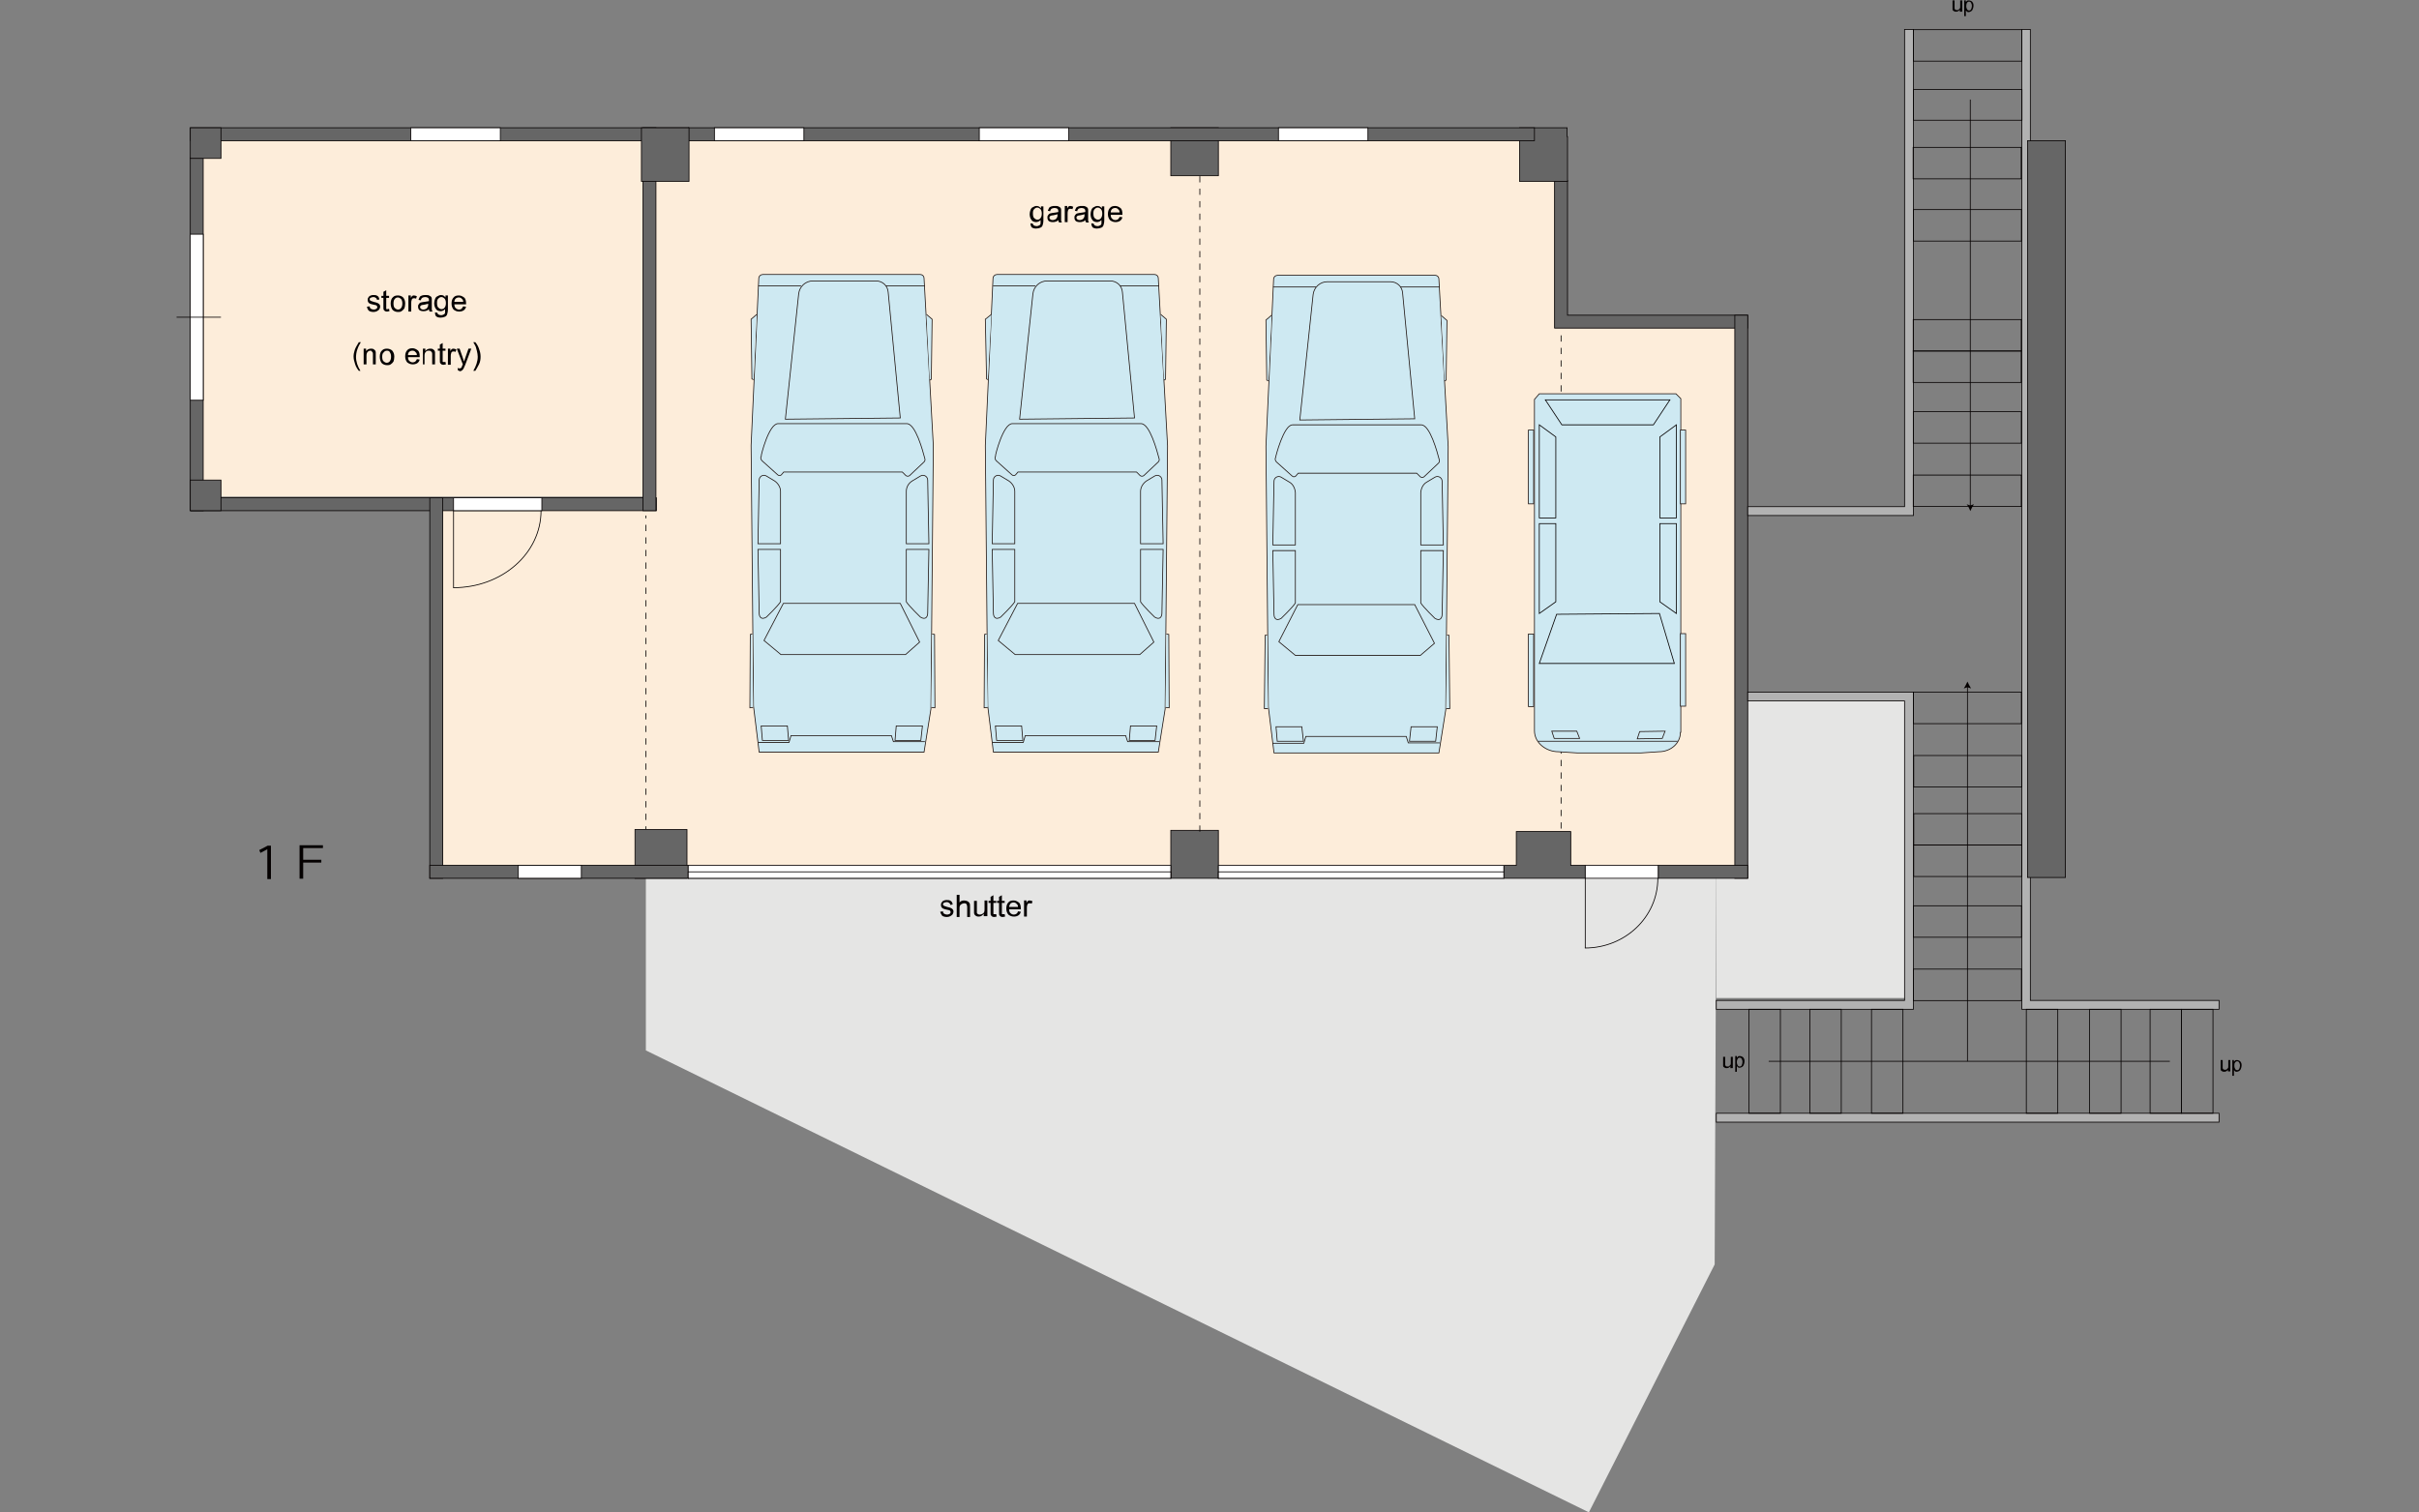 <svg version="1.1" id="レイヤー_1" xmlns="http://www.w3.org/2000/svg" xmlns:xlink="http://www.w3.org/1999/xlink" x="0px"
	 y="0px" width="600px" height="375.2px" viewBox="0 0 600 375.2" style="enable-background:new 0 0 600 375.2;"
	 xml:space="preserve">
<rect x="0" y="0" width="600" height="375.2" fill="#808080" stroke="none"/>
<style type="text/css">
	.st0{fill:#E5E5E4;}
	.st1{fill:#FDEDDA;}
	.st2{fill:#666666;stroke:#040000;stroke-width:0.194;stroke-miterlimit:10;}
	.st3{fill:#666666;}
	.st4{fill:none;stroke:#040000;stroke-width:0.194;stroke-miterlimit:10;}
	.st5{fill:#FFFFFF;stroke:#040000;stroke-width:0.194;stroke-miterlimit:10;}
	.st6{fill:#B2B2B2;stroke:#040000;stroke-width:0.194;stroke-miterlimit:10;}
	.st7{fill:#B2B2B2;}
	.st8{fill:#040000;}
	.st9{fill:#CEE9F2;stroke:#221714;stroke-width:0.194;stroke-miterlimit:10;}
	.st10{fill:none;stroke:#040000;stroke-width:0.194;stroke-miterlimit:10;stroke-dasharray:1.558,1.558;}
	.st11{fill:none;stroke:#040000;stroke-width:0.194;stroke-miterlimit:10;stroke-dasharray:1.549;}
	.st12{fill:none;stroke:#221714;stroke-width:0.194;stroke-miterlimit:10;}
	.st13{opacity:0.62;fill:url(#);}
	.st14{fill:none;stroke:#040000;stroke-width:0.216;stroke-miterlimit:10;}
	.st15{fill:#B2B2B2;stroke:#040000;stroke-width:0.216;stroke-miterlimit:10;}
	.st16{fill:#FFFFFF;stroke:#040000;stroke-width:0.216;stroke-miterlimit:10;}
	.st17{fill:#FDEDDA;stroke:#040000;stroke-width:0.216;stroke-miterlimit:10;}
	.st18{fill:#666666;stroke:#040000;stroke-width:0.216;stroke-miterlimit:10;}
	.st19{fill:none;stroke:#040000;stroke-width:0.216;stroke-miterlimit:10;stroke-dasharray:0.886,0.886;}
	.st20{fill:#A5D6EB;stroke:#040000;stroke-width:0.216;stroke-miterlimit:10;}
	.st21{fill:#FFFFFF;}
	.st22{fill:#FFFFFF;stroke:#040000;stroke-width:0.201;stroke-miterlimit:10;}
	.st23{opacity:0.79;fill:#A5D6EB;stroke:#040000;stroke-width:0.216;stroke-miterlimit:10;}
	.st24{fill:none;stroke:#040000;stroke-width:0.216;stroke-miterlimit:10;stroke-dasharray:0.872,0.872;}
	.st25{fill:#666666;stroke:#040000;stroke-width:0.236;stroke-miterlimit:10;}
	.st26{fill:#666666;stroke:#040000;stroke-width:0.237;stroke-miterlimit:10;}
	.st27{fill:#FFFFFF;stroke:#221714;stroke-width:0.161;stroke-miterlimit:10;}
	.st28{opacity:0.58;fill:#56B0E3;stroke:#040000;stroke-width:0.161;}
	.st29{fill:none;stroke:#221714;stroke-width:0.161;stroke-linecap:square;stroke-linejoin:bevel;stroke-miterlimit:10;}
	.st30{fill:#FFFFFF;stroke:#040000;stroke-width:0.22;stroke-miterlimit:10;}
	.st31{fill:none;stroke:#040000;stroke-width:0.217;stroke-miterlimit:10;}
	.st32{fill:none;stroke:#040000;stroke-width:0.22;stroke-miterlimit:10;}
	.st33{fill:none;stroke:#7F7F80;stroke-width:0.317;}
	.st34{fill:#8BC2E9;stroke:#7F7F80;stroke-width:0.317;}
	.st35{fill:none;stroke:#989898;stroke-width:0.317;}
	.st36{fill:none;stroke:#EC8E26;stroke-width:0.663;}
	.st37{fill:#FFFFFF;stroke:#040000;stroke-width:0.174;stroke-miterlimit:10;}
	.st38{fill:none;stroke:#040000;stroke-width:0.174;stroke-miterlimit:10;}
	.st39{fill:#FFFFFF;stroke:#040000;stroke-width:0.223;stroke-miterlimit:10;}
	.st40{fill:#FFFFFF;stroke:#040000;stroke-width:0.223;stroke-miterlimit:10;}
	.st41{fill:#FFFFFF;stroke:#040000;stroke-width:0.202;stroke-miterlimit:10;}
	.st42{fill:#DC2525;}
	.st43{fill:none;stroke:#666666;stroke-width:0.216;stroke-miterlimit:10;}
	.st44{fill:#F1E533;stroke:#666666;stroke-width:0.216;stroke-miterlimit:10;}
	.st45{fill:#076BAF;}
	.st46{fill:#0F8B43;}
	.st47{fill:#F1E533;}
	.st48{fill:#076BAF;stroke:#666666;stroke-width:0.216;stroke-linejoin:round;stroke-miterlimit:10;}
	.st49{fill:#323333;stroke:#666666;stroke-width:0.216;stroke-miterlimit:10;}
	.st50{fill:#8BC2E9;stroke:#7F7F80;stroke-width:0.317;stroke-miterlimit:10;}
	.st51{fill:#DC2525;stroke:#666666;stroke-width:0.216;stroke-linejoin:round;stroke-miterlimit:10;}
	.st52{opacity:0.56;}
	.st53{opacity:0.6;fill:url(#);}
	.st54{opacity:0.49;fill:url(#);}
	.st55{opacity:0.52;fill:url(#);}
	.st56{fill:none;stroke:#040000;stroke-width:0.25;stroke-miterlimit:10;}
	.st57{fill:#CBCBCB;stroke:#040000;stroke-width:0.25;stroke-miterlimit:10;}
	.st58{fill:#666666;stroke:#040000;stroke-width:0.25;stroke-miterlimit:10;}
	.st59{fill:#FFFFFF;stroke:#040000;stroke-width:0.25;stroke-miterlimit:10;}
	.st60{fill:#FFFFFF;stroke:#040000;stroke-width:0.2;stroke-miterlimit:10;}
	.st61{opacity:0.67;fill:#A5D6EB;stroke:#040000;stroke-width:0.2;stroke-miterlimit:10;}
	.st62{fill:#A5D6EB;stroke:#040000;stroke-width:0.2;stroke-miterlimit:10;}
	.st63{fill:none;stroke:#040000;stroke-width:0.25;stroke-miterlimit:10;stroke-dasharray:1.032,1.032;}
	.st64{fill:#040000;stroke:#040000;stroke-width:0.25;stroke-miterlimit:10;}
	.st65{fill:none;stroke:#040000;stroke-width:0.181;stroke-miterlimit:10;}
	.st66{fill:#FFFFFF;stroke:#040000;stroke-width:0.111;stroke-miterlimit:10;}
	.st67{fill:#FFFFFF;stroke:#040000;stroke-width:0.273;stroke-miterlimit:10;}
	.st68{fill:#FFFFFF;stroke:#040000;stroke-width:0.155;stroke-miterlimit:10;}
	.st69{fill:none;stroke:#040000;stroke-width:0.135;stroke-miterlimit:10;}
	.st70{fill:none;stroke:#040000;stroke-width:0.148;stroke-miterlimit:10;}
	.st71{fill:none;stroke:#040000;stroke-width:0.131;stroke-miterlimit:10;}
	.st72{fill:#FFFFFF;stroke:#040000;stroke-width:0.269;stroke-miterlimit:10;}
	.st73{fill:#FFFFFF;stroke:#040000;stroke-width:0.241;stroke-miterlimit:10;}
	.st74{fill:none;stroke:#040000;stroke-width:0.241;stroke-miterlimit:10;}
	.st75{fill:none;stroke:#040000;stroke-width:0.25;stroke-miterlimit:10;stroke-dasharray:1.013,1.013;}
	.st76{fill:none;stroke:#040000;stroke-width:0.25;stroke-miterlimit:10;stroke-dasharray:1.011,1.011;}
	.st77{fill:none;stroke:#040000;stroke-width:0.25;stroke-miterlimit:10;stroke-dasharray:1;}
	.st78{fill:none;stroke:#040000;stroke-width:0.237;stroke-miterlimit:10;stroke-dasharray:0.949;}
	.st79{fill:#FBEBC5;stroke:#040000;stroke-width:0.25;stroke-miterlimit:10;}
</style>
<g>
	<rect x="425.7" y="173.4" class="st0" width="47.8" height="74.2"/>
	<rect x="50.4" y="34.9" class="st1" width="109.1" height="88.3"/>
	<rect x="109.8" y="126.4" class="st1" width="53" height="88.3"/>
	<rect x="162" y="34.9" class="st1" width="223.6" height="179.9"/>
	<rect x="385.1" y="81.4" class="st1" width="45.2" height="133.6"/>
	<polygon class="st0" points="425.3,313.7 394.1,375.2 160.2,260.6 160.2,217.4 425.7,217.4 	"/>
	<rect x="47.2" y="31.7" class="st2" width="123.6" height="3.2"/>
	<rect x="47.4" y="123.5" class="st2" width="115.4" height="3.2"/>
	<rect x="47.2" y="39.2" class="st2" width="3.2" height="87.5"/>
	<g>
		<g>
			<polygon class="st3" points="388.8,78.2 388.8,44.8 385.6,44.8 385.6,81.4 385.6,81.4 388.8,81.4 433.5,81.4 433.5,78.2 			"/>
		</g>
		<g>
			<polygon class="st4" points="388.8,78.2 388.8,44.8 385.6,44.8 385.6,81.4 385.6,81.4 388.8,81.4 433.5,81.4 433.5,78.2 			"/>
		</g>
	</g>
	<rect x="157.5" y="205.8" class="st2" width="12.9" height="12.1"/>
	<rect x="47.2" y="119.1" class="st2" width="7.6" height="7.6"/>
	<rect x="47.2" y="31.7" class="st2" width="7.6" height="7.6"/>
	<g>
		<g>
			<polygon class="st3" points="388.7,33.9 388.7,31.7 376.9,31.7 376.9,34.9 376.9,34.9 376.9,45 388.8,45 388.8,33.9 			"/>
		</g>
		<g>
			<polygon class="st4" points="388.7,33.9 388.7,31.7 376.9,31.7 376.9,34.9 376.9,34.9 376.9,45 388.8,45 388.8,33.9 			"/>
		</g>
	</g>
	<rect x="430.3" y="78.2" class="st2" width="3.2" height="139.7"/>
	<g>
		<g>
			<rect x="411.3" y="214.7" class="st3" width="22.2" height="3.2"/>
		</g>
		<g>
			<rect x="411.3" y="214.7" class="st4" width="22.2" height="3.2"/>
		</g>
	</g>
	<g>
		<g>
			<rect x="290.4" y="206" class="st3" width="11.8" height="11.9"/>
		</g>
		<g>
			<rect x="290.4" y="206" class="st4" width="11.8" height="11.9"/>
		</g>
	</g>
	<g>
		<g>
			<rect x="106.6" y="123.5" class="st3" width="3.2" height="94.4"/>
		</g>
		<g>
			<rect x="106.6" y="123.5" class="st4" width="3.2" height="94.4"/>
		</g>
	</g>
	<g>
		<g>
			<rect x="106.6" y="214.7" class="st3" width="64.1" height="3.2"/>
		</g>
		<g>
			<rect x="106.6" y="214.7" class="st4" width="64.1" height="3.2"/>
		</g>
	</g>
	<g>
		<g>
			<polygon class="st3" points="389.6,214.7 389.6,206.3 376.1,206.3 376.1,214.7 373.1,214.7 373.1,217.9 393.2,217.9 393.2,214.7 
							"/>
		</g>
		<g>
			<polygon class="st4" points="389.6,214.7 389.6,206.3 376.1,206.3 376.1,214.7 373.1,214.7 373.1,217.9 393.2,217.9 393.2,214.7 
							"/>
		</g>
	</g>
	<rect x="290.4" y="31.7" class="st2" width="11.8" height="11.9"/>
	<g>
		<g>
			<rect x="170.8" y="31.7" class="st3" width="209.8" height="3.2"/>
		</g>
		<g>
			<rect x="170.8" y="31.7" class="st4" width="209.8" height="3.2"/>
		</g>
	</g>
	<rect x="159.5" y="31.7" class="st2" width="3.2" height="95"/>
	<rect x="112.5" y="123.5" class="st5" width="21.9" height="3.2"/>
	<line class="st4" x1="112.5" y1="145.9" x2="112.5" y2="126.6"/>
	<path class="st4" d="M134.2,126.7c0,10.6-9.7,19.1-21.7,19.1"/>
	<rect x="177.2" y="31.7" class="st5" width="22.2" height="3.2"/>
	<rect x="242.9" y="31.7" class="st5" width="22.2" height="3.2"/>
	<rect x="101.9" y="31.7" class="st5" width="22.2" height="3.2"/>
	<rect x="317.1" y="31.7" class="st5" width="22.2" height="3.2"/>
	<rect x="393.2" y="214.7" class="st5" width="18.1" height="3.2"/>
	<path class="st4" d="M411.2,217.9c0,9.6-8.1,17.3-18.1,17.3"/>
	<line class="st4" x1="393.2" y1="217.9" x2="393.2" y2="235.2"/>
	<rect x="302.2" y="214.7" class="st5" width="70.8" height="3.2"/>
	<rect x="302.2" y="216.3" class="st5" width="70.8" height="1.6"/>
	<rect x="170.7" y="214.7" class="st5" width="119.7" height="3.2"/>
	<rect x="170.7" y="216.3" class="st5" width="119.7" height="1.6"/>
	<rect x="128.5" y="214.7" class="st5" width="15.7" height="3.2"/>
	<rect x="47.2" y="58.1" class="st5" width="3.2" height="41.2"/>
	<line class="st4" x1="43.8" y1="78.7" x2="54.8" y2="78.7"/>
	<rect x="425.7" y="276.2" class="st6" width="124.7" height="2.2"/>
	<g>
		<g>
			<polygon class="st7" points="472.4,7.3 472.4,125.7 433.5,125.7 433.5,127.9 472.4,127.9 474.6,127.9 474.6,125.7 474.6,7.3 			
				"/>
		</g>
		<g>
			<polygon class="st4" points="472.4,7.3 472.4,125.7 433.5,125.7 433.5,127.9 472.4,127.9 474.6,127.9 474.6,125.7 474.6,7.3 			
				"/>
		</g>
	</g>
	<g>
		<g>
			<polygon class="st7" points="472.4,171.7 433.5,171.7 433.5,173.9 472.4,173.9 472.4,248.2 425.7,248.2 425.7,250.4 472.4,250.4 
				474.6,250.4 474.6,250.4 474.6,173.9 474.6,171.7 			"/>
		</g>
		<g>
			<polygon class="st4" points="472.4,171.7 433.5,171.7 433.5,173.9 472.4,173.9 472.4,248.2 425.7,248.2 425.7,250.4 472.4,250.4 
				474.6,250.4 474.6,250.4 474.6,173.9 474.6,171.7 			"/>
		</g>
	</g>
	<g>
		<g>
			<polygon class="st7" points="503.6,248.2 503.6,7.3 501.5,7.3 501.5,248.2 501.5,250.4 503.6,250.4 550.4,250.4 550.4,248.2 			
				"/>
		</g>
		<g>
			<polygon class="st4" points="503.6,248.2 503.6,7.3 501.5,7.3 501.5,248.2 501.5,250.4 503.6,250.4 550.4,250.4 550.4,248.2 			
				"/>
		</g>
	</g>
	<rect x="502.9" y="34.9" class="st2" width="9.4" height="182.8"/>
	<rect x="502.6" y="250.4" class="st4" width="7.8" height="25.8"/>
	<rect x="518.3" y="250.4" class="st4" width="7.8" height="25.8"/>
	<rect x="533.3" y="250.4" class="st4" width="7.8" height="25.8"/>
	<rect x="541.1" y="250.4" class="st4" width="7.8" height="25.8"/>
	
		<rect x="484.1" y="230.9" transform="matrix(4.614537e-11 -1 1 4.614537e-11 243.695 732.334)" class="st4" width="7.8" height="26.8"/>
	
		<rect x="484.1" y="215.2" transform="matrix(4.614537e-11 -1 1 4.614537e-11 259.407 716.622)" class="st4" width="7.8" height="26.8"/>
	
		<rect x="484.1" y="178" transform="matrix(4.614537e-11 -1 1 4.614537e-11 296.674 679.342)" class="st4" width="7.8" height="26.8"/>
	
		<rect x="484.1" y="162.2" transform="matrix(4.614537e-11 -1 1 4.614537e-11 312.386 663.63)" class="st4" width="7.8" height="26.8"/>
	
		<rect x="484.1" y="200.2" transform="matrix(4.614537e-11 -1 1 4.614537e-11 274.472 701.557)" class="st4" width="7.8" height="26.8"/>
	
		<rect x="484.1" y="192.4" transform="matrix(4.754337e-11 -1 1 4.754337e-11 282.286 693.753)" class="st4" width="7.8" height="26.8"/>
	
		<rect x="484.1" y="108.4" transform="matrix(4.614537e-11 -1 1 4.614537e-11 366.155 609.763)" class="st4" width="7.8" height="26.8"/>
	
		<rect x="484.1" y="92.7" transform="matrix(4.754337e-11 -1 1 4.754337e-11 381.867 594.051)" class="st4" width="7.8" height="26.8"/>
	
		<rect x="484.1" y="42.5" transform="matrix(4.754337e-11 -1 1 4.754337e-11 432.092 543.902)" class="st4" width="7.8" height="26.8"/>
	
		<rect x="484.1" y="27" transform="matrix(4.754337e-11 -1 1 4.754337e-11 447.527 528.467)" class="st4" width="7.8" height="26.8"/>
	
		<rect x="484.2" y="12.6" transform="matrix(4.767215e-11 -1 1 4.767215e-11 462.023 514.025)" class="st4" width="7.6" height="26.9"/>
	
		<rect x="484.1" y="-2.2" transform="matrix(4.614537e-11 -1 1 4.614537e-11 476.784 499.265)" class="st4" width="7.8" height="26.9"/>
	
		<rect x="484.1" y="77.6" transform="matrix(4.614537e-11 -1 1 4.614537e-11 396.932 578.986)" class="st4" width="7.8" height="26.8"/>
	
		<rect x="484.1" y="69.8" transform="matrix(4.707707e-11 -1 1 4.707707e-11 404.746 571.182)" class="st4" width="7.8" height="26.8"/>
	<rect x="448.9" y="250.4" class="st4" width="7.8" height="25.8"/>
	<rect x="433.8" y="250.4" class="st4" width="7.8" height="25.8"/>
	<rect x="464.2" y="250.4" class="st4" width="7.8" height="25.8"/>
	<g>
		<g>
			<line class="st4" x1="488.7" y1="125.6" x2="488.7" y2="24.7"/>
			<g>
				<path class="st8" d="M488.7,126.8c0.2-0.5,0.6-1.2,0.9-1.7l-0.9,0.3l-0.9-0.3C488.2,125.6,488.5,126.2,488.7,126.8z"/>
			</g>
		</g>
	</g>
	<g>
		<g>
			<line class="st4" x1="488" y1="170.2" x2="488" y2="263.3"/>
			<g>
				<path class="st8" d="M488,169.1c-0.2,0.5-0.6,1.2-0.9,1.7l0.9-0.3l0.9,0.3C488.6,170.3,488.2,169.6,488,169.1z"/>
			</g>
		</g>
	</g>
	<line class="st4" x1="438.7" y1="263.3" x2="538.2" y2="263.3"/>
	<g>
		<path class="st9" d="M229.2,186.6h-40.9l-1.4-11.4l-0.6-64.7l1.9-41.4c0-0.6,0.5-1,1-1h39c0.6,0,1,0.4,1,1l2.3,41.5l-0.6,65.3
			L229.2,186.6z"/>
		<path class="st9" d="M223.3,103.7l-28.5,0.3l3.3-31.1c0.2-1.8,1.7-3.2,3.5-3.2h15.7c1.6,0,2.9,1.2,3,2.8L223.3,103.7z"/>
		<path class="st9" d="M192.1,119.3l-2-1.2c-0.8-0.5-1.8,0.1-1.8,1l-0.3,15.8h5.6v-13C193.6,120.9,193,119.9,192.1,119.3z"/>
		<path class="st9" d="M190.1,153.1c-1.3,0.8-1.8-0.1-1.8-1l-0.3-15.8h5.6v13C192.9,150.4,190.1,153.1,190.1,153.1z"/>
		<path class="st9" d="M228.3,153.1c1.3,0.8,1.8-0.1,1.8-1l0.3-15.8h-5.6v13C225.5,150.4,228.3,153.1,228.3,153.1z"/>
		<path class="st9" d="M226.3,119.3l2-1.2c0.8-0.5,1.8,0.1,1.8,1l0.3,15.8h-5.6v-13C224.8,120.9,225.3,119.9,226.3,119.3z"/>
		<polygon class="st9" points="224.6,162.4 193.7,162.4 189.5,158.9 194.3,149.7 223.3,149.7 228.1,159.3 		"/>
		<polygon class="st9" points="195.6,183.7 189.1,183.7 188.8,180.1 195.3,180.1 		"/>
		<polygon class="st9" points="222,183.7 228.4,183.7 228.8,180.1 222.3,180.1 		"/>
		<line class="st9" x1="188.1" y1="70.9" x2="198.7" y2="70.9"/>
		<line class="st9" x1="219.7" y1="70.9" x2="229.4" y2="70.9"/>
		<polyline class="st9" points="188,184.2 195.7,184.2 196.2,182.5 221.1,182.5 221.6,184 229.4,184 		"/>
		<path class="st9" d="M193,105.1c7.8,0,23.8,0,31.9,0c2.2,0,4,6.8,4.5,8.7c0.1,0.3,0,0.6-0.2,0.8l-3.6,3.4c-0.3,0.2-0.6,0.2-0.9,0
			l-0.9-0.9h-29.4l-0.6,0.7c-0.2,0.2-0.6,0.3-0.9,0l-3.9-3.5c-0.3-0.3-0.4-0.8-0.2-1.1C188.7,113.1,190.7,105.1,193,105.1z"/>
		<polyline class="st9" points="186.8,175.5 186,175.6 186.1,157.4 186.6,157.3 		"/>
		<polyline class="st9" points="231,175.5 231.9,175.6 231.8,157.4 231.2,157.3 		"/>
		<polyline class="st9" points="187.7,78 186.3,79.2 186.5,94 186.9,94.2 		"/>
		<polyline class="st9" points="229.8,78 231.2,79.2 231,94.1 230.6,94.3 		"/>
	</g>
	<g>
		<path class="st9" d="M287.3,186.6h-40.9l-1.4-11.4l-0.6-64.7l1.9-41.4c0-0.6,0.5-1,1-1h39c0.6,0,1,0.4,1,1l2.3,41.5l-0.6,65.3
			L287.3,186.6z"/>
		<path class="st9" d="M281.4,103.7l-28.5,0.3l3.3-31.1c0.2-1.8,1.7-3.2,3.5-3.2h15.7c1.6,0,2.9,1.2,3,2.8L281.4,103.7z"/>
		<path class="st9" d="M250.2,119.3l-2-1.2c-0.8-0.5-1.8,0.1-1.8,1l-0.3,15.8h5.6v-13C251.7,120.9,251.1,119.9,250.2,119.3z"/>
		<path class="st9" d="M248.2,153.1c-1.3,0.8-1.8-0.1-1.8-1l-0.3-15.8h5.6v13C251,150.4,248.2,153.1,248.2,153.1z"/>
		<path class="st9" d="M286.4,153.1c1.3,0.8,1.8-0.1,1.8-1l0.3-15.8h-5.6v13C283.6,150.4,286.4,153.1,286.4,153.1z"/>
		<path class="st9" d="M284.4,119.3l2-1.2c0.8-0.5,1.8,0.1,1.8,1l0.3,15.8h-5.6v-13C282.9,120.9,283.5,119.9,284.4,119.3z"/>
		<polygon class="st9" points="282.7,162.4 251.8,162.4 247.6,158.9 252.4,149.7 281.4,149.7 286.2,159.3 		"/>
		<polygon class="st9" points="253.7,183.7 247.2,183.7 246.9,180.1 253.4,180.1 		"/>
		<polygon class="st9" points="280.1,183.7 286.5,183.7 286.9,180.1 280.4,180.1 		"/>
		<line class="st9" x1="246.3" y1="70.9" x2="256.8" y2="70.9"/>
		<line class="st9" x1="277.8" y1="70.9" x2="287.5" y2="70.9"/>
		<polyline class="st9" points="246.1,184.2 253.8,184.2 254.3,182.5 279.2,182.5 279.7,184 287.6,184 		"/>
		<path class="st9" d="M251.1,105.1c7.8,0,23.8,0,31.9,0c2.2,0,4,6.8,4.5,8.7c0.1,0.3,0,0.6-0.2,0.8l-3.6,3.4
			c-0.3,0.2-0.6,0.2-0.9,0l-0.9-0.9h-29.4l-0.6,0.7c-0.2,0.2-0.6,0.3-0.9,0l-3.9-3.5c-0.3-0.3-0.4-0.8-0.2-1.1
			C246.8,113.1,248.8,105.1,251.1,105.1z"/>
		<polyline class="st9" points="245,175.5 244.1,175.6 244.2,157.4 244.7,157.3 		"/>
		<polyline class="st9" points="289.1,175.5 290,175.6 289.9,157.4 289.3,157.3 		"/>
		<polyline class="st9" points="245.9,78 244.4,79.2 244.7,94 245,94.2 		"/>
		<polyline class="st9" points="287.9,78 289.3,79.2 289.1,94.1 288.7,94.3 		"/>
	</g>
	<g>
		<path class="st9" d="M356.9,186.8H316l-1.4-11.4l-0.6-64.7l1.9-41.4c0-0.6,0.5-1,1-1h39c0.6,0,1,0.4,1,1l2.3,41.5l-0.6,65.3
			L356.9,186.8z"/>
		<path class="st9" d="M350.9,103.9l-28.5,0.3l3.3-31.1c0.2-1.8,1.7-3.2,3.5-3.2h15.7c1.6,0,2.9,1.2,3,2.8L350.9,103.9z"/>
		<path class="st9" d="M319.8,119.6l-2-1.2c-0.8-0.5-1.8,0.1-1.8,1l-0.3,15.8h5.6v-13C321.2,121.1,320.7,120.1,319.8,119.6z"/>
		<path class="st9" d="M317.8,153.4c-1.3,0.8-1.8-0.1-1.8-1l-0.3-15.8h5.6v13C320.6,150.7,317.8,153.4,317.8,153.4z"/>
		<path class="st9" d="M355.9,153.4c1.3,0.8,1.8-0.1,1.8-1l0.3-15.8h-5.6v13C353.1,150.7,355.9,153.4,355.9,153.4z"/>
		<path class="st9" d="M353.9,119.6l2-1.2c0.8-0.5,1.8,0.1,1.8,1l0.3,15.8h-5.6v-13C352.5,121.1,353,120.1,353.9,119.6z"/>
		<polygon class="st9" points="352.3,162.6 321.3,162.6 317.2,159.2 321.9,150 350.9,150 355.8,159.6 		"/>
		<polygon class="st9" points="323.3,183.9 316.8,183.9 316.5,180.3 322.9,180.3 		"/>
		<polygon class="st9" points="349.6,183.9 356.1,183.9 356.5,180.3 350,180.3 		"/>
		<line class="st9" x1="315.8" y1="71.2" x2="326.4" y2="71.2"/>
		<line class="st9" x1="347.3" y1="71.2" x2="357.1" y2="71.2"/>
		<polyline class="st9" points="315.6,184.4 323.4,184.4 323.9,182.7 348.8,182.7 349.3,184.3 357.1,184.3 		"/>
		<path class="st9" d="M320.6,105.4c7.8,0,23.8,0,31.9,0c2.2,0,4,6.8,4.5,8.7c0.1,0.3,0,0.6-0.2,0.8l-3.6,3.4
			c-0.3,0.2-0.6,0.2-0.9,0l-0.9-0.9H322l-0.6,0.7c-0.2,0.2-0.6,0.3-0.9,0l-3.9-3.5c-0.3-0.3-0.4-0.8-0.2-1.1
			C316.4,113.3,318.4,105.4,320.6,105.4z"/>
		<polyline class="st9" points="314.5,175.8 313.6,175.8 313.8,157.6 314.3,157.6 		"/>
		<polyline class="st9" points="358.7,175.8 359.6,175.8 359.4,157.6 358.9,157.6 		"/>
		<polyline class="st9" points="315.4,78.2 314,79.4 314.2,94.3 314.6,94.5 		"/>
		<polyline class="st9" points="357.5,78.3 358.9,79.5 358.7,94.3 358.3,94.5 		"/>
	</g>
	<g>
		<g>
			<rect x="159.1" y="31.7" class="st3" width="11.8" height="13.3"/>
		</g>
		<g>
			<rect x="159.1" y="31.7" class="st4" width="11.8" height="13.3"/>
		</g>
	</g>
	<g>
		<g>
			<line class="st4" x1="160.2" y1="127.9" x2="160.2" y2="128.6"/>
			<line class="st10" x1="160.2" y1="130.2" x2="160.2" y2="204.2"/>
			<line class="st4" x1="160.2" y1="205" x2="160.2" y2="205.7"/>
		</g>
	</g>
	<line class="st11" x1="297.6" y1="43.7" x2="297.6" y2="207.5"/>
	<line class="st11" x1="387.2" y1="83.2" x2="387.2" y2="206.3"/>
	<g>
		<path class="st9" d="M416.8,181.7c0,2.8-2.5,4.8-5.3,4.8l-4.5,0.3h-15.8l-4.7-0.3c-3,0-5.9-2.2-5.9-5.2v-2.7V99.1l1.2-1.4h33.9
			l1.2,1.2v79V181.7z"/>
		<polygon class="st4" points="411.6,152.2 386.1,152.4 381.8,164.6 415.3,164.6 		"/>
		<rect x="379.1" y="157.3" class="st9" width="1.3" height="18"/>
		<polygon class="st4" points="385.9,128.5 381.8,128.5 381.8,105.4 385.9,108.4 		"/>
		<polygon class="st4" points="411.7,128.5 415.8,128.5 415.8,105.4 411.7,108.4 		"/>
		<polygon class="st4" points="385.9,129.9 381.8,129.9 381.8,152.2 385.9,149.3 		"/>
		<polygon class="st4" points="411.7,129.9 415.8,129.9 415.8,152.2 411.7,149.3 		"/>
		<polygon class="st4" points="410.1,105.4 387.4,105.4 383.3,99.2 414.2,99.2 		"/>
		<rect x="379.1" y="106.7" class="st9" width="1.3" height="18.3"/>
		<rect x="416.8" y="157.2" class="st9" width="1.3" height="18"/>
		<rect x="416.8" y="106.7" class="st9" width="1.3" height="18.3"/>
		<polygon class="st9" points="391.8,183.2 385.5,183.2 384.9,181.4 391.1,181.4 		"/>
		<polygon class="st9" points="406.1,183.3 412.3,183.2 413,181.4 406.7,181.5 		"/>
		<line class="st12" x1="381.5" y1="183.9" x2="416.1" y2="183.9"/>
	</g>
	<g>
		<path class="st8" d="M255.6,55.4l0.6,0.1c0,0.2,0.1,0.3,0.2,0.4c0.2,0.1,0.4,0.2,0.7,0.2c0.3,0,0.5-0.1,0.7-0.2
			c0.2-0.1,0.3-0.3,0.3-0.5c0-0.1,0-0.4,0-0.8c-0.3,0.3-0.7,0.5-1.1,0.5c-0.5,0-1-0.2-1.2-0.6c-0.3-0.4-0.4-0.9-0.4-1.4
			c0-0.4,0.1-0.7,0.2-1s0.3-0.6,0.6-0.7c0.3-0.2,0.6-0.3,0.9-0.3c0.5,0,0.8,0.2,1.1,0.6v-0.5h0.6v3.4c0,0.6-0.1,1-0.2,1.3
			c-0.1,0.3-0.3,0.5-0.6,0.6c-0.3,0.1-0.6,0.2-1,0.2c-0.5,0-0.8-0.1-1.1-0.3C255.7,56.1,255.6,55.8,255.6,55.4z M256.2,53
			c0,0.5,0.1,0.9,0.3,1.1c0.2,0.2,0.5,0.4,0.8,0.4c0.3,0,0.6-0.1,0.8-0.4s0.3-0.6,0.3-1.1c0-0.5-0.1-0.8-0.3-1.1
			c-0.2-0.2-0.5-0.4-0.8-0.4c-0.3,0-0.5,0.1-0.8,0.4S256.2,52.6,256.2,53z"/>
		<path class="st8" d="M262.5,54.6c-0.2,0.2-0.5,0.4-0.7,0.4c-0.2,0.1-0.5,0.1-0.7,0.1c-0.4,0-0.8-0.1-1-0.3
			c-0.2-0.2-0.3-0.5-0.3-0.8c0-0.2,0-0.4,0.1-0.5c0.1-0.2,0.2-0.3,0.3-0.4c0.1-0.1,0.3-0.2,0.5-0.2c0.1,0,0.3-0.1,0.6-0.1
			c0.5-0.1,0.9-0.1,1.2-0.2c0-0.1,0-0.1,0-0.2c0-0.3-0.1-0.5-0.2-0.6c-0.2-0.1-0.4-0.2-0.8-0.2c-0.3,0-0.5,0.1-0.7,0.2
			c-0.1,0.1-0.3,0.3-0.3,0.6l-0.6-0.1c0.1-0.3,0.2-0.5,0.3-0.7c0.1-0.2,0.3-0.3,0.6-0.4s0.5-0.1,0.9-0.1c0.3,0,0.6,0,0.8,0.1
			c0.2,0.1,0.4,0.2,0.5,0.3c0.1,0.1,0.2,0.3,0.2,0.5c0,0.1,0,0.3,0,0.6v0.9c0,0.6,0,1,0,1.2s0.1,0.3,0.2,0.5h-0.7
			C262.5,54.9,262.5,54.8,262.5,54.6z M262.4,53.1c-0.2,0.1-0.6,0.2-1.1,0.3c-0.3,0-0.5,0.1-0.6,0.1c-0.1,0-0.2,0.1-0.3,0.2
			c-0.1,0.1-0.1,0.2-0.1,0.3c0,0.2,0.1,0.3,0.2,0.4c0.1,0.1,0.3,0.2,0.6,0.2c0.3,0,0.5-0.1,0.7-0.2c0.2-0.1,0.3-0.3,0.4-0.5
			c0.1-0.1,0.1-0.4,0.1-0.7V53.1z"/>
		<path class="st8" d="M264.1,55v-3.9h0.6v0.6c0.2-0.3,0.3-0.5,0.4-0.5c0.1-0.1,0.3-0.1,0.4-0.1c0.2,0,0.5,0.1,0.7,0.2l-0.2,0.6
			c-0.2-0.1-0.3-0.1-0.5-0.1c-0.1,0-0.3,0-0.4,0.1s-0.2,0.2-0.2,0.4c-0.1,0.2-0.1,0.5-0.1,0.8v2H264.1z"/>
		<path class="st8" d="M269.2,54.6c-0.2,0.2-0.5,0.4-0.7,0.4c-0.2,0.1-0.5,0.1-0.7,0.1c-0.4,0-0.8-0.1-1-0.3
			c-0.2-0.2-0.3-0.5-0.3-0.8c0-0.2,0-0.4,0.1-0.5c0.1-0.2,0.2-0.3,0.3-0.4c0.1-0.1,0.3-0.2,0.5-0.2c0.1,0,0.3-0.1,0.6-0.1
			c0.5-0.1,0.9-0.1,1.2-0.2c0-0.1,0-0.1,0-0.2c0-0.3-0.1-0.5-0.2-0.6c-0.2-0.1-0.4-0.2-0.8-0.2c-0.3,0-0.5,0.1-0.7,0.2
			c-0.1,0.1-0.3,0.3-0.3,0.6l-0.6-0.1c0.1-0.3,0.2-0.5,0.3-0.7c0.1-0.2,0.3-0.3,0.6-0.4s0.5-0.1,0.9-0.1c0.3,0,0.6,0,0.8,0.1
			c0.2,0.1,0.4,0.2,0.5,0.3c0.1,0.1,0.2,0.3,0.2,0.5c0,0.1,0,0.3,0,0.6v0.9c0,0.6,0,1,0,1.2s0.1,0.3,0.2,0.5h-0.7
			C269.2,54.9,269.2,54.8,269.2,54.6z M269.1,53.1c-0.2,0.1-0.6,0.2-1.1,0.3c-0.3,0-0.5,0.1-0.6,0.1c-0.1,0-0.2,0.1-0.3,0.2
			c-0.1,0.1-0.1,0.2-0.1,0.3c0,0.2,0.1,0.3,0.2,0.4c0.1,0.1,0.3,0.2,0.6,0.2c0.3,0,0.5-0.1,0.7-0.2c0.2-0.1,0.3-0.3,0.4-0.5
			c0.1-0.1,0.1-0.4,0.1-0.7V53.1z"/>
		<path class="st8" d="M270.7,55.4l0.6,0.1c0,0.2,0.1,0.3,0.2,0.4c0.2,0.1,0.4,0.2,0.7,0.2c0.3,0,0.5-0.1,0.7-0.2
			c0.2-0.1,0.3-0.3,0.3-0.5c0-0.1,0-0.4,0-0.8c-0.3,0.3-0.7,0.5-1.1,0.5c-0.5,0-1-0.2-1.2-0.6c-0.3-0.4-0.4-0.9-0.4-1.4
			c0-0.4,0.1-0.7,0.2-1s0.3-0.6,0.6-0.7c0.3-0.2,0.6-0.3,0.9-0.3c0.5,0,0.8,0.2,1.1,0.6v-0.5h0.6v3.4c0,0.6-0.1,1-0.2,1.3
			c-0.1,0.3-0.3,0.5-0.6,0.6c-0.3,0.1-0.6,0.2-1,0.2c-0.5,0-0.8-0.1-1.1-0.3C270.8,56.1,270.7,55.8,270.7,55.4z M271.2,53
			c0,0.5,0.1,0.9,0.3,1.1c0.2,0.2,0.5,0.4,0.8,0.4c0.3,0,0.6-0.1,0.8-0.4s0.3-0.6,0.3-1.1c0-0.5-0.1-0.8-0.3-1.1
			c-0.2-0.2-0.5-0.4-0.8-0.4c-0.3,0-0.5,0.1-0.8,0.4S271.2,52.6,271.2,53z"/>
		<path class="st8" d="M277.7,53.8l0.7,0.1c-0.1,0.4-0.3,0.7-0.6,0.9s-0.7,0.3-1.1,0.3c-0.6,0-1-0.2-1.4-0.5
			c-0.3-0.4-0.5-0.8-0.5-1.5c0-0.7,0.2-1.2,0.5-1.5c0.3-0.4,0.8-0.5,1.3-0.5c0.5,0,0.9,0.2,1.3,0.5s0.5,0.9,0.5,1.5c0,0,0,0.1,0,0.2
			h-2.9c0,0.4,0.1,0.8,0.4,1c0.2,0.2,0.5,0.3,0.8,0.3c0.2,0,0.5-0.1,0.6-0.2C277.4,54.3,277.6,54.1,277.7,53.8z M275.5,52.7h2.2
			c0-0.3-0.1-0.6-0.3-0.7c-0.2-0.3-0.5-0.4-0.8-0.4c-0.3,0-0.6,0.1-0.8,0.3C275.6,52.1,275.5,52.4,275.5,52.7z"/>
	</g>
	<g>
		<path class="st8" d="M91,76.1l0.7-0.1c0,0.3,0.1,0.5,0.3,0.6s0.4,0.2,0.7,0.2c0.3,0,0.5-0.1,0.7-0.2c0.1-0.1,0.2-0.3,0.2-0.4
			c0-0.1-0.1-0.3-0.2-0.4c-0.1-0.1-0.3-0.1-0.7-0.2c-0.5-0.1-0.8-0.2-1-0.3c-0.2-0.1-0.3-0.2-0.4-0.4s-0.1-0.3-0.1-0.5
			c0-0.2,0-0.3,0.1-0.5c0.1-0.1,0.2-0.3,0.3-0.4c0.1-0.1,0.2-0.1,0.4-0.2s0.4-0.1,0.6-0.1c0.3,0,0.6,0,0.8,0.1
			c0.2,0.1,0.4,0.2,0.5,0.4c0.1,0.2,0.2,0.4,0.2,0.6l-0.6,0.1c0-0.2-0.1-0.4-0.3-0.5c-0.1-0.1-0.3-0.2-0.6-0.2
			c-0.3,0-0.5,0.1-0.7,0.2s-0.2,0.2-0.2,0.4c0,0.1,0,0.2,0.1,0.2c0.1,0.1,0.1,0.1,0.3,0.2c0.1,0,0.3,0.1,0.6,0.2
			c0.5,0.1,0.8,0.2,1,0.3c0.2,0.1,0.3,0.2,0.4,0.3s0.2,0.3,0.2,0.6c0,0.2-0.1,0.4-0.2,0.6c-0.1,0.2-0.3,0.3-0.6,0.5
			c-0.2,0.1-0.5,0.2-0.8,0.2c-0.5,0-0.9-0.1-1.2-0.3C91.2,76.8,91.1,76.5,91,76.1z"/>
		<path class="st8" d="M96.5,76.6l0.1,0.6c-0.2,0-0.4,0.1-0.5,0.1c-0.2,0-0.4,0-0.6-0.1c-0.1-0.1-0.2-0.2-0.3-0.3
			c-0.1-0.1-0.1-0.4-0.1-0.8v-2.2h-0.5v-0.5h0.5v-1l0.7-0.4v1.4h0.7v0.5h-0.7v2.3c0,0.2,0,0.3,0,0.4s0.1,0.1,0.1,0.1s0.1,0,0.2,0
			C96.3,76.7,96.4,76.6,96.5,76.6z"/>
		<path class="st8" d="M96.9,75.3c0-0.7,0.2-1.3,0.6-1.6c0.3-0.3,0.7-0.4,1.2-0.4c0.5,0,1,0.2,1.3,0.5c0.3,0.4,0.5,0.8,0.5,1.5
			c0,0.5-0.1,0.9-0.2,1.2c-0.2,0.3-0.4,0.5-0.7,0.7c-0.3,0.2-0.6,0.2-0.9,0.2c-0.5,0-1-0.2-1.3-0.5S96.9,75.9,96.9,75.3z M97.6,75.3
			c0,0.5,0.1,0.9,0.3,1.1c0.2,0.2,0.5,0.4,0.8,0.4c0.3,0,0.6-0.1,0.8-0.4c0.2-0.3,0.3-0.6,0.3-1.1c0-0.5-0.1-0.8-0.3-1.1
			c-0.2-0.2-0.5-0.4-0.8-0.4c-0.3,0-0.6,0.1-0.8,0.4C97.7,74.4,97.6,74.8,97.6,75.3z"/>
		<path class="st8" d="M101.3,77.2v-3.9h0.6v0.6c0.2-0.3,0.3-0.5,0.4-0.5c0.1-0.1,0.3-0.1,0.4-0.1c0.2,0,0.5,0.1,0.7,0.2l-0.2,0.6
			c-0.2-0.1-0.3-0.1-0.5-0.1c-0.1,0-0.3,0-0.4,0.1s-0.2,0.2-0.2,0.4c-0.1,0.2-0.1,0.5-0.1,0.8v2H101.3z"/>
		<path class="st8" d="M106.4,76.7c-0.2,0.2-0.5,0.4-0.7,0.4c-0.2,0.1-0.5,0.1-0.7,0.1c-0.4,0-0.8-0.1-1-0.3
			c-0.2-0.2-0.3-0.5-0.3-0.8c0-0.2,0-0.4,0.1-0.5c0.1-0.2,0.2-0.3,0.3-0.4c0.1-0.1,0.3-0.2,0.5-0.2c0.1,0,0.3-0.1,0.6-0.1
			c0.5-0.1,0.9-0.1,1.2-0.2c0-0.1,0-0.1,0-0.2c0-0.3-0.1-0.5-0.2-0.6c-0.2-0.1-0.4-0.2-0.8-0.2c-0.3,0-0.5,0.1-0.7,0.2
			c-0.1,0.1-0.3,0.3-0.3,0.6l-0.6-0.1c0.1-0.3,0.2-0.5,0.3-0.7c0.1-0.2,0.3-0.3,0.6-0.4s0.5-0.1,0.9-0.1c0.3,0,0.6,0,0.8,0.1
			c0.2,0.1,0.4,0.2,0.5,0.3c0.1,0.1,0.2,0.3,0.2,0.5c0,0.1,0,0.3,0,0.6v0.9c0,0.6,0,1,0,1.2s0.1,0.3,0.2,0.5h-0.7
			C106.4,77.1,106.4,76.9,106.4,76.7z M106.3,75.3c-0.2,0.1-0.6,0.2-1.1,0.3c-0.3,0-0.5,0.1-0.6,0.1c-0.1,0-0.2,0.1-0.3,0.2
			c-0.1,0.1-0.1,0.2-0.1,0.3c0,0.2,0.1,0.3,0.2,0.4c0.1,0.1,0.3,0.2,0.6,0.2c0.3,0,0.5-0.1,0.7-0.2c0.2-0.1,0.3-0.3,0.4-0.5
			c0.1-0.1,0.1-0.4,0.1-0.7V75.3z"/>
		<path class="st8" d="M107.9,77.5l0.6,0.1c0,0.2,0.1,0.3,0.2,0.4c0.2,0.1,0.4,0.2,0.7,0.2c0.3,0,0.5-0.1,0.7-0.2
			c0.2-0.1,0.3-0.3,0.3-0.5c0-0.1,0-0.4,0-0.8c-0.3,0.3-0.7,0.5-1.1,0.5c-0.5,0-1-0.2-1.2-0.6c-0.3-0.4-0.4-0.9-0.4-1.4
			c0-0.4,0.1-0.7,0.2-1s0.3-0.6,0.6-0.7c0.3-0.2,0.6-0.3,0.9-0.3c0.5,0,0.8,0.2,1.1,0.6v-0.5h0.6v3.4c0,0.6-0.1,1-0.2,1.3
			c-0.1,0.3-0.3,0.5-0.6,0.6c-0.3,0.1-0.6,0.2-1,0.2c-0.5,0-0.8-0.1-1.1-0.3C108,78.3,107.9,78,107.9,77.5z M108.4,75.2
			c0,0.5,0.1,0.9,0.3,1.1c0.2,0.2,0.5,0.4,0.8,0.4c0.3,0,0.6-0.1,0.8-0.4s0.3-0.6,0.3-1.1c0-0.5-0.1-0.8-0.3-1.1
			c-0.2-0.2-0.5-0.4-0.8-0.4c-0.3,0-0.5,0.1-0.8,0.4S108.4,74.7,108.4,75.2z"/>
		<path class="st8" d="M114.9,76l0.7,0.1c-0.1,0.4-0.3,0.7-0.6,0.9s-0.7,0.3-1.1,0.3c-0.6,0-1-0.2-1.4-0.5c-0.3-0.4-0.5-0.8-0.5-1.5
			c0-0.7,0.2-1.2,0.5-1.5c0.3-0.4,0.8-0.5,1.3-0.5c0.5,0,0.9,0.2,1.3,0.5s0.5,0.9,0.5,1.5c0,0,0,0.1,0,0.2h-2.9c0,0.4,0.1,0.8,0.4,1
			c0.2,0.2,0.5,0.3,0.8,0.3c0.2,0,0.5-0.1,0.6-0.2C114.6,76.4,114.8,76.2,114.9,76z M112.7,74.9h2.2c0-0.3-0.1-0.6-0.3-0.7
			c-0.2-0.3-0.5-0.4-0.8-0.4c-0.3,0-0.6,0.1-0.8,0.3C112.8,74.3,112.7,74.6,112.7,74.9z"/>
		<path class="st8" d="M89,92c-0.4-0.5-0.7-1-0.9-1.6s-0.4-1.3-0.4-1.9c0-0.6,0.1-1.1,0.3-1.7c0.2-0.6,0.6-1.2,1-1.9h0.5
			c-0.3,0.5-0.5,0.9-0.6,1.1c-0.1,0.3-0.3,0.7-0.4,1.1c-0.1,0.5-0.2,0.9-0.2,1.4c0,1.2,0.4,2.4,1.1,3.5H89z"/>
		<path class="st8" d="M90.2,90.4v-3.9h0.6v0.6c0.3-0.4,0.7-0.6,1.2-0.6c0.2,0,0.5,0,0.6,0.1c0.2,0.1,0.3,0.2,0.4,0.3
			c0.1,0.1,0.2,0.3,0.2,0.5c0,0.1,0,0.3,0,0.6v2.4h-0.7V88c0-0.3,0-0.5-0.1-0.6c-0.1-0.1-0.1-0.2-0.3-0.3C92.2,87,92.1,87,91.9,87
			c-0.3,0-0.5,0.1-0.7,0.3c-0.2,0.2-0.3,0.5-0.3,1v2.1H90.2z"/>
		<path class="st8" d="M94.2,88.5c0-0.7,0.2-1.3,0.6-1.6c0.3-0.3,0.7-0.4,1.2-0.4c0.5,0,1,0.2,1.3,0.5c0.3,0.4,0.5,0.8,0.5,1.5
			c0,0.5-0.1,0.9-0.2,1.2c-0.2,0.3-0.4,0.5-0.7,0.7c-0.3,0.2-0.6,0.2-0.9,0.2c-0.5,0-1-0.2-1.3-0.5S94.2,89.1,94.2,88.5z M94.8,88.5
			c0,0.5,0.1,0.9,0.3,1.1c0.2,0.2,0.5,0.4,0.8,0.4c0.3,0,0.6-0.1,0.8-0.4c0.2-0.3,0.3-0.6,0.3-1.1c0-0.5-0.1-0.8-0.3-1.1
			C96.6,87.1,96.3,87,96,87c-0.3,0-0.6,0.1-0.8,0.4C94.9,87.6,94.8,88,94.8,88.5z"/>
		<path class="st8" d="M103.4,89.1l0.7,0.1c-0.1,0.4-0.3,0.7-0.6,0.9s-0.7,0.3-1.1,0.3c-0.6,0-1-0.2-1.4-0.5
			c-0.3-0.4-0.5-0.8-0.5-1.5c0-0.7,0.2-1.2,0.5-1.5c0.3-0.4,0.8-0.5,1.3-0.5c0.5,0,0.9,0.2,1.3,0.5s0.5,0.9,0.5,1.5c0,0,0,0.1,0,0.2
			h-2.9c0,0.4,0.1,0.8,0.4,1c0.2,0.2,0.5,0.3,0.8,0.3c0.2,0,0.5-0.1,0.6-0.2C103.1,89.6,103.3,89.4,103.4,89.1z M101.2,88.1h2.2
			c0-0.3-0.1-0.6-0.3-0.7c-0.2-0.3-0.5-0.4-0.8-0.4c-0.3,0-0.6,0.1-0.8,0.3C101.3,87.5,101.2,87.7,101.2,88.1z"/>
		<path class="st8" d="M104.9,90.4v-3.9h0.6v0.6c0.3-0.4,0.7-0.6,1.2-0.6c0.2,0,0.5,0,0.6,0.1c0.2,0.1,0.3,0.2,0.4,0.3
			c0.1,0.1,0.2,0.3,0.2,0.5c0,0.1,0,0.3,0,0.6v2.4h-0.7V88c0-0.3,0-0.5-0.1-0.6c-0.1-0.1-0.1-0.2-0.3-0.3c-0.1-0.1-0.3-0.1-0.5-0.1
			c-0.3,0-0.5,0.1-0.7,0.3c-0.2,0.2-0.3,0.5-0.3,1v2.1H104.9z"/>
		<path class="st8" d="M110.5,89.8l0.1,0.6c-0.2,0-0.4,0.1-0.5,0.1c-0.2,0-0.4,0-0.6-0.1c-0.1-0.1-0.2-0.2-0.3-0.3
			c-0.1-0.1-0.1-0.4-0.1-0.8V87h-0.5v-0.5h0.5v-1l0.7-0.4v1.4h0.7V87h-0.7v2.3c0,0.2,0,0.3,0,0.4s0.1,0.1,0.1,0.1s0.1,0,0.2,0
			C110.3,89.8,110.4,89.8,110.5,89.8z"/>
		<path class="st8" d="M111.1,90.4v-3.9h0.6v0.6c0.2-0.3,0.3-0.5,0.4-0.5c0.1-0.1,0.3-0.1,0.4-0.1c0.2,0,0.5,0.1,0.7,0.2l-0.2,0.6
			c-0.2-0.1-0.3-0.1-0.5-0.1c-0.1,0-0.3,0-0.4,0.1s-0.2,0.2-0.2,0.4c-0.1,0.2-0.1,0.5-0.1,0.8v2H111.1z"/>
		<path class="st8" d="M113.6,91.9l-0.1-0.6c0.1,0,0.3,0.1,0.4,0.1c0.1,0,0.3,0,0.4-0.1c0.1,0,0.2-0.1,0.2-0.2
			c0-0.1,0.1-0.2,0.2-0.5c0,0,0-0.1,0.1-0.2l-1.5-3.9h0.7l0.8,2.3c0.1,0.3,0.2,0.6,0.3,0.9c0.1-0.3,0.2-0.6,0.3-0.9l0.8-2.3h0.7
			l-1.5,4c-0.2,0.4-0.3,0.7-0.4,0.9c-0.1,0.2-0.3,0.4-0.4,0.5c-0.2,0.1-0.3,0.2-0.5,0.2C113.9,92,113.8,92,113.6,91.9z"/>
		<path class="st8" d="M117.9,92h-0.5c0.7-1.2,1.1-2.4,1.1-3.5c0-0.5-0.1-0.9-0.2-1.4c-0.1-0.4-0.2-0.7-0.3-1.1
			c-0.1-0.2-0.3-0.6-0.6-1.1h0.5c0.5,0.6,0.8,1.2,1,1.9c0.2,0.5,0.3,1.1,0.3,1.7c0,0.7-0.1,1.3-0.4,1.9S118.2,91.5,117.9,92z"/>
	</g>
	<g>
		<path class="st8" d="M233.2,226.2l0.7-0.1c0,0.3,0.1,0.5,0.3,0.6s0.4,0.2,0.7,0.2c0.3,0,0.5-0.1,0.7-0.2c0.1-0.1,0.2-0.3,0.2-0.4
			c0-0.1-0.1-0.3-0.2-0.4c-0.1-0.1-0.3-0.1-0.7-0.2c-0.5-0.1-0.8-0.2-1-0.3c-0.2-0.1-0.3-0.2-0.4-0.4s-0.1-0.3-0.1-0.5
			c0-0.2,0-0.3,0.1-0.5c0.1-0.1,0.2-0.3,0.3-0.4c0.1-0.1,0.2-0.1,0.4-0.2s0.4-0.1,0.6-0.1c0.3,0,0.6,0,0.8,0.1
			c0.2,0.1,0.4,0.2,0.5,0.4c0.1,0.2,0.2,0.4,0.2,0.6l-0.6,0.1c0-0.2-0.1-0.4-0.3-0.5c-0.1-0.1-0.3-0.2-0.6-0.2
			c-0.3,0-0.5,0.1-0.7,0.2s-0.2,0.2-0.2,0.4c0,0.1,0,0.2,0.1,0.2c0.1,0.1,0.1,0.1,0.3,0.2c0.1,0,0.3,0.1,0.6,0.2
			c0.5,0.1,0.8,0.2,1,0.3c0.2,0.1,0.3,0.2,0.4,0.3s0.2,0.3,0.2,0.6c0,0.2-0.1,0.4-0.2,0.6c-0.1,0.2-0.3,0.3-0.6,0.5
			c-0.2,0.1-0.5,0.2-0.8,0.2c-0.5,0-0.9-0.1-1.2-0.3C233.5,226.9,233.3,226.6,233.2,226.2z"/>
		<path class="st8" d="M237.3,227.3V222h0.7v1.9c0.3-0.4,0.7-0.5,1.2-0.5c0.3,0,0.5,0.1,0.8,0.2c0.2,0.1,0.4,0.3,0.5,0.5
			s0.1,0.5,0.1,0.9v2.5h-0.7v-2.5c0-0.3-0.1-0.6-0.2-0.7c-0.1-0.2-0.3-0.2-0.6-0.2c-0.2,0-0.4,0.1-0.6,0.2s-0.3,0.2-0.4,0.4
			c-0.1,0.2-0.1,0.4-0.1,0.7v2.1H237.3z"/>
		<path class="st8" d="M244,227.3v-0.6c-0.3,0.4-0.7,0.7-1.2,0.7c-0.2,0-0.4,0-0.6-0.1c-0.2-0.1-0.3-0.2-0.4-0.3s-0.2-0.3-0.2-0.5
			c0-0.1,0-0.3,0-0.6v-2.4h0.7v2.2c0,0.3,0,0.6,0,0.7c0,0.2,0.1,0.3,0.3,0.4s0.3,0.1,0.5,0.1s0.4-0.1,0.6-0.2
			c0.2-0.1,0.3-0.2,0.4-0.4c0.1-0.2,0.1-0.4,0.1-0.8v-2.1h0.7v3.9H244z"/>
		<path class="st8" d="M247.1,226.8l0.1,0.6c-0.2,0-0.4,0.1-0.5,0.1c-0.2,0-0.4,0-0.6-0.1c-0.1-0.1-0.2-0.2-0.3-0.3
			c-0.1-0.1-0.1-0.4-0.1-0.8V224h-0.5v-0.5h0.5v-1l0.7-0.4v1.4h0.7v0.5h-0.7v2.3c0,0.2,0,0.3,0,0.4s0.1,0.1,0.1,0.1s0.1,0,0.2,0
			C246.9,226.8,247,226.8,247.1,226.8z"/>
		<path class="st8" d="M249.2,226.8l0.1,0.6c-0.2,0-0.4,0.1-0.5,0.1c-0.2,0-0.4,0-0.6-0.1c-0.1-0.1-0.2-0.2-0.3-0.3
			c-0.1-0.1-0.1-0.4-0.1-0.8V224h-0.5v-0.5h0.5v-1l0.7-0.4v1.4h0.7v0.5h-0.7v2.3c0,0.2,0,0.3,0,0.4s0.1,0.1,0.1,0.1s0.1,0,0.2,0
			C249,226.8,249.1,226.8,249.2,226.8z"/>
		<path class="st8" d="M252.5,226.1l0.7,0.1c-0.1,0.4-0.3,0.7-0.6,0.9s-0.7,0.3-1.1,0.3c-0.6,0-1-0.2-1.4-0.5
			c-0.3-0.4-0.5-0.8-0.5-1.5c0-0.7,0.2-1.2,0.5-1.5c0.3-0.4,0.8-0.5,1.3-0.5c0.5,0,0.9,0.2,1.3,0.5s0.5,0.9,0.5,1.5c0,0,0,0.1,0,0.2
			h-2.9c0,0.4,0.1,0.8,0.4,1c0.2,0.2,0.5,0.3,0.8,0.3c0.2,0,0.5-0.1,0.6-0.2C252.3,226.6,252.4,226.4,252.5,226.1z M250.3,225h2.2
			c0-0.3-0.1-0.6-0.3-0.7c-0.2-0.3-0.5-0.4-0.8-0.4c-0.3,0-0.6,0.1-0.8,0.3C250.5,224.4,250.3,224.7,250.3,225z"/>
		<path class="st8" d="M254,227.3v-3.9h0.6v0.6c0.2-0.3,0.3-0.5,0.4-0.5c0.1-0.1,0.3-0.1,0.4-0.1c0.2,0,0.5,0.1,0.7,0.2l-0.2,0.6
			c-0.2-0.1-0.3-0.1-0.5-0.1c-0.1,0-0.3,0-0.4,0.1s-0.2,0.2-0.2,0.4c-0.1,0.2-0.1,0.5-0.1,0.8v2H254z"/>
	</g>
	<g>
		<path class="st8" d="M429.2,264.9v-0.4c-0.2,0.3-0.5,0.5-0.9,0.5c-0.2,0-0.3,0-0.5-0.1c-0.1-0.1-0.2-0.1-0.3-0.2
			c-0.1-0.1-0.1-0.2-0.1-0.4c0-0.1,0-0.2,0-0.4v-1.7h0.5v1.5c0,0.2,0,0.4,0,0.5c0,0.1,0.1,0.2,0.2,0.3c0.1,0.1,0.2,0.1,0.4,0.1
			s0.3,0,0.4-0.1c0.1-0.1,0.2-0.2,0.3-0.3s0.1-0.3,0.1-0.5v-1.5h0.5v2.8H429.2z"/>
		<path class="st8" d="M430.4,265.9v-3.9h0.4v0.4c0.1-0.1,0.2-0.2,0.3-0.3c0.1-0.1,0.3-0.1,0.5-0.1c0.2,0,0.4,0.1,0.6,0.2
			c0.2,0.1,0.3,0.3,0.4,0.5s0.1,0.5,0.1,0.7c0,0.3-0.1,0.5-0.2,0.8s-0.3,0.4-0.4,0.5c-0.2,0.1-0.4,0.2-0.6,0.2c-0.2,0-0.3,0-0.4-0.1
			c-0.1-0.1-0.2-0.2-0.3-0.3v1.4H430.4z M430.8,263.5c0,0.4,0.1,0.6,0.2,0.8s0.3,0.3,0.5,0.3c0.2,0,0.4-0.1,0.5-0.3
			c0.1-0.2,0.2-0.5,0.2-0.8c0-0.4-0.1-0.6-0.2-0.8c-0.1-0.2-0.3-0.3-0.5-0.3c-0.2,0-0.4,0.1-0.5,0.3
			C430.9,262.9,430.8,263.1,430.8,263.5z"/>
	</g>
	<g>
		<path class="st8" d="M552.6,265.8v-0.4c-0.2,0.3-0.5,0.5-0.9,0.5c-0.2,0-0.3,0-0.5-0.1c-0.1-0.1-0.2-0.1-0.3-0.2
			c-0.1-0.1-0.1-0.2-0.1-0.4c0-0.1,0-0.2,0-0.4V263h0.5v1.5c0,0.2,0,0.4,0,0.5c0,0.1,0.1,0.2,0.2,0.3c0.1,0.1,0.2,0.1,0.4,0.1
			s0.3,0,0.4-0.1c0.1-0.1,0.2-0.2,0.3-0.3s0.1-0.3,0.1-0.5V263h0.5v2.8H552.6z"/>
		<path class="st8" d="M553.7,266.8V263h0.4v0.4c0.1-0.1,0.2-0.2,0.3-0.3c0.1-0.1,0.3-0.1,0.5-0.1c0.2,0,0.4,0.1,0.6,0.2
			c0.2,0.1,0.3,0.3,0.4,0.5s0.1,0.5,0.1,0.7c0,0.3-0.1,0.5-0.2,0.8s-0.3,0.4-0.4,0.5c-0.2,0.1-0.4,0.2-0.6,0.2c-0.2,0-0.3,0-0.4-0.1
			c-0.1-0.1-0.2-0.2-0.3-0.3v1.4H553.7z M554.2,264.4c0,0.4,0.1,0.6,0.2,0.8s0.3,0.3,0.5,0.3c0.2,0,0.4-0.1,0.5-0.3
			c0.1-0.2,0.2-0.5,0.2-0.8c0-0.4-0.1-0.6-0.2-0.8c-0.1-0.2-0.3-0.3-0.5-0.3c-0.2,0-0.4,0.1-0.5,0.3
			C554.2,263.8,554.2,264,554.2,264.4z"/>
	</g>
	<g>
		<path class="st8" d="M486.1,2.9V2.4c-0.2,0.3-0.5,0.5-0.9,0.5c-0.2,0-0.3,0-0.5-0.1c-0.1-0.1-0.2-0.1-0.3-0.2
			c-0.1-0.1-0.1-0.2-0.1-0.4c0-0.1,0-0.2,0-0.4V0.1h0.5v1.5c0,0.2,0,0.4,0,0.5c0,0.1,0.1,0.2,0.2,0.3c0.1,0.1,0.2,0.1,0.4,0.1
			s0.3,0,0.4-0.1c0.1-0.1,0.2-0.2,0.3-0.3s0.1-0.3,0.1-0.5V0.1h0.5v2.8H486.1z"/>
		<path class="st8" d="M487.2,3.9V0.1h0.4v0.4c0.1-0.1,0.2-0.2,0.3-0.3c0.1-0.1,0.3-0.1,0.5-0.1c0.2,0,0.4,0.1,0.6,0.2
			c0.2,0.1,0.3,0.3,0.4,0.5s0.1,0.5,0.1,0.7c0,0.3-0.1,0.5-0.2,0.8s-0.3,0.4-0.4,0.5c-0.2,0.1-0.4,0.2-0.6,0.2c-0.2,0-0.3,0-0.4-0.1
			c-0.1-0.1-0.2-0.2-0.3-0.3v1.4H487.2z M487.7,1.5c0,0.4,0.1,0.6,0.2,0.8s0.3,0.3,0.5,0.3c0.2,0,0.4-0.1,0.5-0.3
			c0.1-0.2,0.2-0.5,0.2-0.8c0-0.4-0.1-0.6-0.2-0.8c-0.1-0.2-0.3-0.3-0.5-0.3c-0.2,0-0.4,0.1-0.5,0.3C487.8,0.8,487.7,1.1,487.7,1.5z
			"/>
	</g>
	<g>
		<path class="st8" d="M66.3,210.7L66.3,210.7l-1.7,0.9l-0.3-0.7l2.1-1.1h0.8v8.3h-0.9V210.7z"/>
		<path class="st8" d="M74.3,209.7h5.8v0.7h-4.9v2.9h4.5v0.7h-4.5v4h-0.9V209.7z"/>
	</g>
</g>
</svg>
